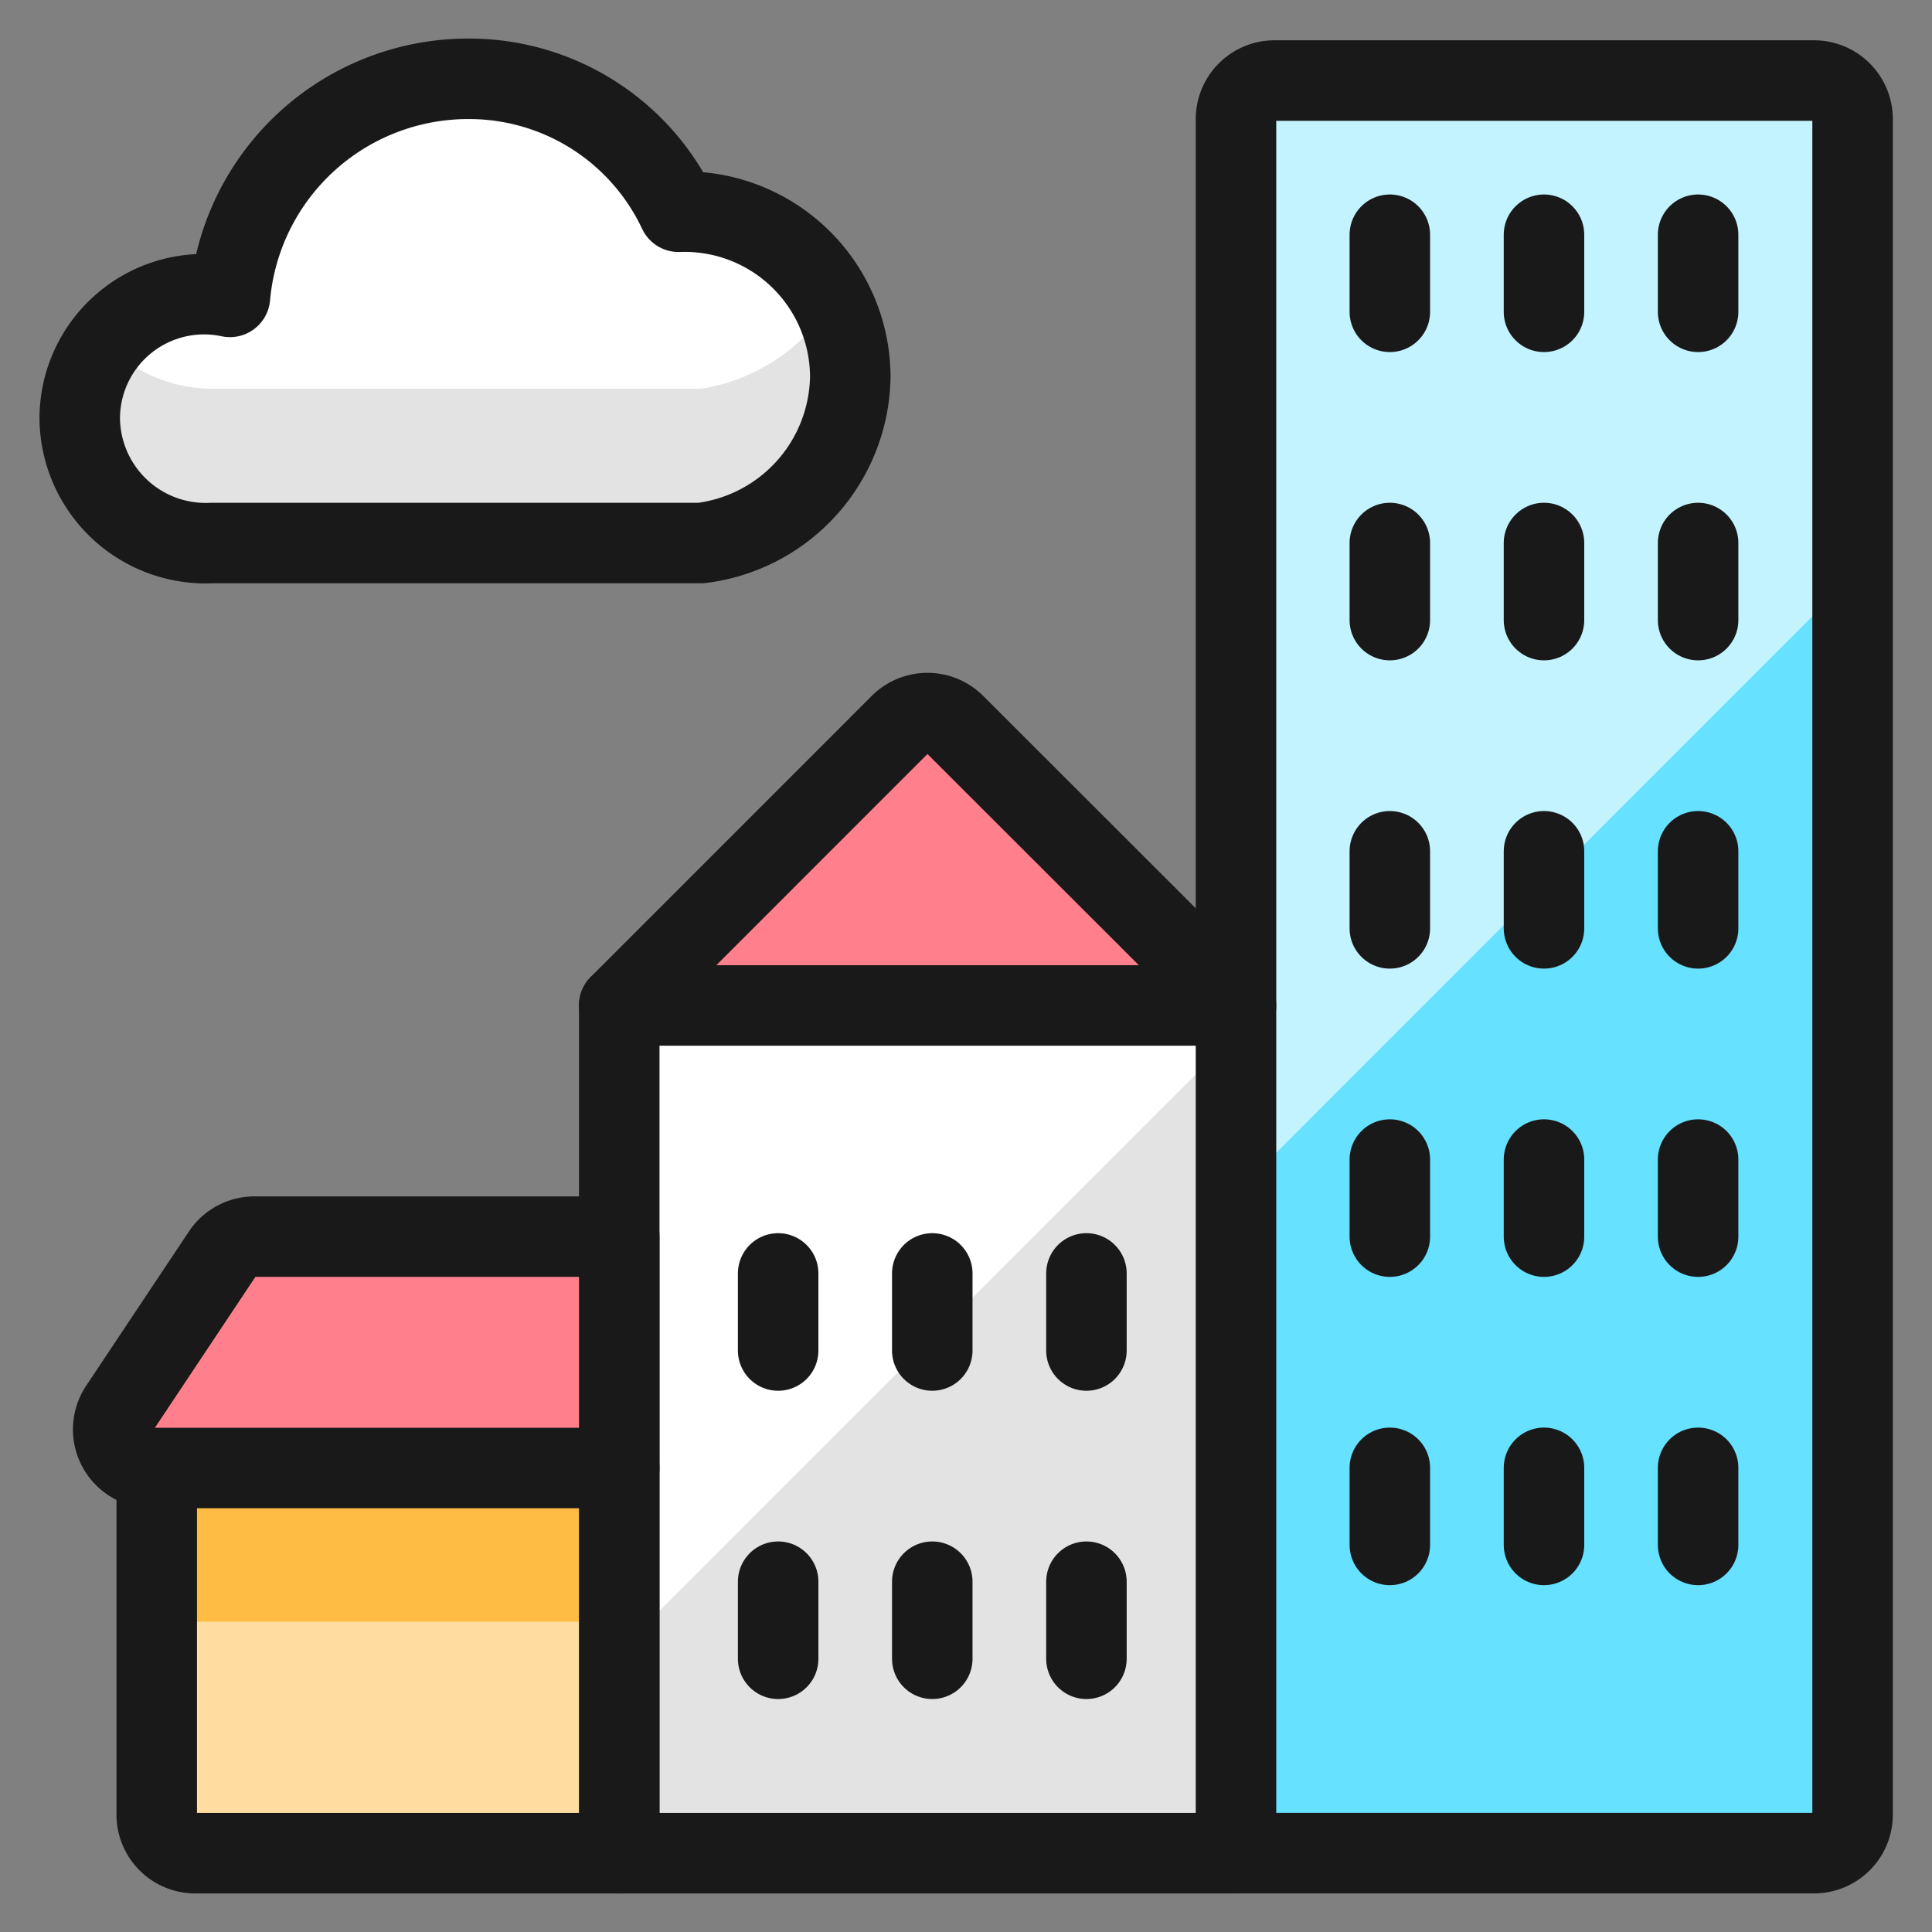 <?xml version="1.0" encoding="UTF-8"?> <svg xmlns="http://www.w3.org/2000/svg" fill="none" viewBox="-1 -1 48 48" id="Building-Cloudy--Streamline-Ultimate.svg" height="48" width="48"><rect x="-1" y="-1" width="48" height="48" fill="#808080" stroke="none"/><desc>Building Cloudy Streamline Icon: https://streamlinehq.com</desc><path fill="#66e1ff" d="M29.708 1.959a0.958 0.958 0 0 1 0.958 -0.958h13.403a0.958 0.958 0 0 1 0.958 0.958V44.083a0.958 0.958 0 0 1 -0.958 0.958H29.708V1.959Z" stroke-width="2"></path><path fill="#c2f3ff" d="M45.019 13.321V1.959a0.958 0.958 0 0 0 -0.958 -0.958H30.667a0.958 0.958 0 0 0 -0.958 0.958v26.68l15.31 -15.318Z" stroke-width="2"></path><path fill="#e3e3e3" d="M29.703 23.979H14.385V45.042h15.318V23.979Z" stroke-width="2"></path><path fill="#ffffff" d="M29.701 24.702v-0.723H14.385v16.041l15.316 -15.318Z" stroke-width="2"></path><path stroke="#191919" stroke-linecap="round" stroke-linejoin="round" d="M29.708 1.959a0.958 0.958 0 0 1 0.958 -0.958h13.403a0.958 0.958 0 0 1 0.958 0.958V44.083a0.958 0.958 0 0 1 -0.958 0.958H29.708V1.959Z" stroke-width="2"></path><path stroke="#191919" stroke-linecap="round" stroke-linejoin="round" d="M29.701 45.042H14.385V23.979h15.316" stroke-width="2"></path><path fill="#ff808c" stroke="#191919" stroke-linecap="round" stroke-linejoin="round" d="M22.72 16.997a0.958 0.958 0 0 0 -1.355 0l-6.981 6.982H29.708l-6.988 -6.982Z" stroke-width="2"></path><path fill="#ffdda1" d="M14.385 45.042H3.852a0.958 0.958 0 0 1 -0.958 -0.958v-8.625h11.49v9.583Z" stroke-width="2"></path><path fill="#ffbc44" d="M14.375 35.458h-11.5v3.833h11.5v-3.833Z" stroke-width="2"></path><path stroke="#191919" stroke-linecap="round" stroke-linejoin="round" d="M14.385 45.042H3.852a0.958 0.958 0 0 1 -0.958 -0.958v-8.625h11.49v9.583Z" stroke-width="2"></path><path fill="#ff808c" stroke="#191919" stroke-linecap="round" stroke-linejoin="round" d="M14.385 29.724H5.323a0.958 0.958 0 0 0 -0.797 0.426l-2.553 3.833a0.958 0.958 0 0 0 0.797 1.489h11.615v-5.748Z" stroke-width="2"></path><path stroke="#191919" stroke-linecap="round" stroke-linejoin="round" d="M33.53 4.832v1.915" stroke-width="2"></path><path stroke="#191919" stroke-linecap="round" stroke-linejoin="round" d="M37.36 4.832v1.915" stroke-width="2"></path><path stroke="#191919" stroke-linecap="round" stroke-linejoin="round" d="M41.189 4.832v1.915" stroke-width="2"></path><path stroke="#191919" stroke-linecap="round" stroke-linejoin="round" d="M33.53 12.491v1.915" stroke-width="2"></path><path stroke="#191919" stroke-linecap="round" stroke-linejoin="round" d="M37.36 12.491v1.915" stroke-width="2"></path><path stroke="#191919" stroke-linecap="round" stroke-linejoin="round" d="M41.189 12.491v1.915" stroke-width="2"></path><path stroke="#191919" stroke-linecap="round" stroke-linejoin="round" d="M33.53 20.15v1.915" stroke-width="2"></path><path stroke="#191919" stroke-linecap="round" stroke-linejoin="round" d="M37.36 20.15v1.915" stroke-width="2"></path><path stroke="#191919" stroke-linecap="round" stroke-linejoin="round" d="M41.189 20.15v1.915" stroke-width="2"></path><path stroke="#191919" stroke-linecap="round" stroke-linejoin="round" d="M33.53 27.809v1.915" stroke-width="2"></path><path stroke="#191919" stroke-linecap="round" stroke-linejoin="round" d="M37.36 27.809v1.915" stroke-width="2"></path><path stroke="#191919" stroke-linecap="round" stroke-linejoin="round" d="M41.189 27.809v1.915" stroke-width="2"></path><path stroke="#191919" stroke-linecap="round" stroke-linejoin="round" d="M18.333 30.638v1.915" stroke-width="2"></path><path stroke="#191919" stroke-linecap="round" stroke-linejoin="round" d="M22.162 30.638v1.915" stroke-width="2"></path><path stroke="#191919" stroke-linecap="round" stroke-linejoin="round" d="M25.992 30.638v1.915" stroke-width="2"></path><path stroke="#191919" stroke-linecap="round" stroke-linejoin="round" d="M18.333 38.297v1.915" stroke-width="2"></path><path stroke="#191919" stroke-linecap="round" stroke-linejoin="round" d="M22.162 38.297v1.915" stroke-width="2"></path><path stroke="#191919" stroke-linecap="round" stroke-linejoin="round" d="M25.992 38.297v1.915" stroke-width="2"></path><path stroke="#191919" stroke-linecap="round" stroke-linejoin="round" d="M33.53 35.468v1.915" stroke-width="2"></path><path stroke="#191919" stroke-linecap="round" stroke-linejoin="round" d="M37.36 35.468v1.915" stroke-width="2"></path><path stroke="#191919" stroke-linecap="round" stroke-linejoin="round" d="M41.189 35.468v1.915" stroke-width="2"></path><path fill="#ffffff" d="M16.42 12.491a4.226 4.226 0 0 0 3.705 -4.121 4.115 4.115 0 0 0 -4.266 -4.109A5.75 5.75 0 0 0 10.655 0.958a5.942 5.942 0 0 0 -5.942 5.418A3.09 3.09 0 0 0 0.981 9.401a3.13 3.13 0 0 0 3.295 3.09h12.144Z" stroke-width="2"></path><path fill="#e3e3e3" d="M16.42 8.658H4.276a3.732 3.732 0 0 1 -2.662 -1.131 3.067 3.067 0 0 0 0.356 4.121 3.128 3.128 0 0 0 2.306 0.843h12.144a4.226 4.226 0 0 0 3.705 -4.121c0 -0.652 -0.155 -1.296 -0.454 -1.875a4.65 4.65 0 0 1 -3.251 2.162Z" stroke-width="2"></path><path stroke="#191919" stroke-linecap="round" stroke-linejoin="round" d="M16.42 12.491a4.226 4.226 0 0 0 3.705 -4.121 4.115 4.115 0 0 0 -4.266 -4.109A5.75 5.75 0 0 0 10.655 0.958a5.942 5.942 0 0 0 -5.942 5.418A3.09 3.09 0 0 0 0.981 9.401a3.13 3.13 0 0 0 3.295 3.09h12.144Z" stroke-width="2"></path></svg> 